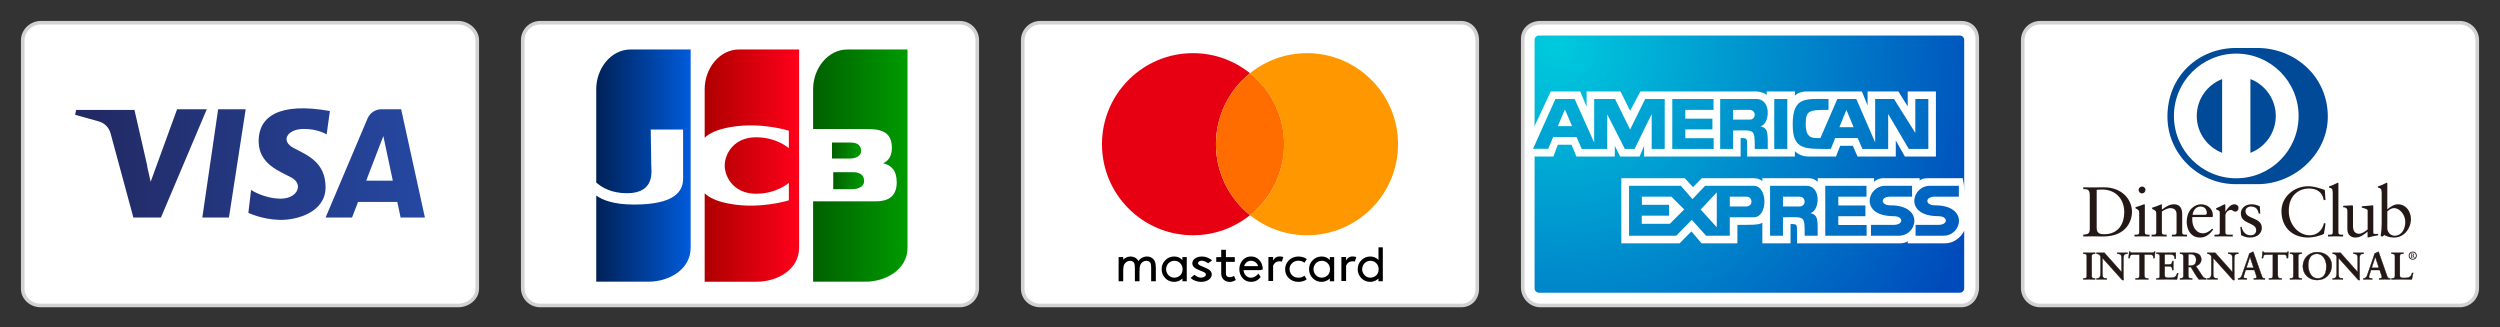 <?xml version="1.0" encoding="utf-8"?>
<!-- Generator: Adobe Illustrator 23.0.6, SVG Export Plug-In . SVG Version: 6.00 Build 0)  -->
<svg version="1.1" id="レイヤー_1" xmlns="http://www.w3.org/2000/svg" xmlns:xlink="http://www.w3.org/1999/xlink" x="0px"
	 y="0px" viewBox="0 0 550 72" style="enable-background:new 0 0 550 72;" xml:space="preserve">
<rect x="0" y="0" width="550" height="72" fill="#333333" stroke="none"/>
<g>
	<path style="fill:#FFFFFF;stroke:#D3D2D2;stroke-width:0.787;" d="M8.963,5C6.864,5,5,6.736,5,8.852v54.667
		c0,2.115,1.864,3.686,3.963,3.686h91.875c2.098,0,4.162-1.57,4.162-3.686V8.852C105,6.736,102.935,5,100.838,5H8.963z"/>
	<linearGradient id="SVGID_1_" gradientUnits="userSpaceOnUse" x1="16.52" y1="36.102" x2="93.48" y2="36.102">
		<stop  offset="0" style="stop-color:#222861"/>
		<stop  offset="1" style="stop-color:#2548A2"/>
	</linearGradient>
	<path style="fill:url(#SVGID_1_);" d="M21.749,26.714l-5.229-1.466l0.235-1.058h6.176h6.65l2.851,12.451
		c-0.023-0.045-0.05-0.083-0.073-0.127l0.785,3.481l5.818-15.963h6.535L35.401,47.864h-6.058L24.32,29.318
		C23.978,28.054,23.001,27.065,21.749,26.714z M44.508,47.864h5.859l3.682-23.832h-6.056L44.508,47.864z M64.62,32.57
		c-2.97-1.556-1.425-4.07,1.901-4.192c3.324-0.119,5.342,1.2,5.342,1.2l0.714-5.148c-11.284-2.034-15.677,1.315-15.677,6.584
		c0,5.268,4.868,6.704,7.364,8.139c2.495,1.436,1.186,4.549-2.496,4.549c-3.681,0-6.531-1.915-6.531-1.915l-0.594,5.027
		c0,0,2.85,1.437,6.771,1.556c3.918,0.121,10.212-1.676,10.212-7.182C71.626,35.683,67.588,34.126,64.62,32.57z M93.48,47.864
		h-5.346l-0.729-3.443h-8.636l-1.321,3.443h-5.822l9.232-21.791c0.524-1.238,1.731-2.041,3.066-2.041h4.331L93.48,47.864z
		 M86.417,39.753l-2.083-9.817l-3.772,9.817H86.417z"/>
</g>
<g>
	<path style="fill:#FFFFFF;stroke:#D3D2D2;stroke-width:0.787;" d="M215,8.838C215,6.718,213.282,5,211.163,5h-92.326
		C116.718,5,115,6.718,115,8.838v54.529c0,2.12,1.718,3.838,3.837,3.838h92.326c2.119,0,3.837-1.718,3.837-3.838V8.838z"/>
	<g>
		<linearGradient id="SVGID_2_" gradientUnits="userSpaceOnUse" x1="131.173" y1="36.428" x2="151.944" y2="36.428">
			<stop  offset="0" style="stop-color:#002157"/>
			<stop  offset="1" style="stop-color:#005BDB"/>
		</linearGradient>
		<path style="fill:url(#SVGID_2_);" d="M138.769,10.88c-4.391,0-7.596,4.213-7.596,8.724c0,2.081,0,11.259,0,20.545
			c1.266,1.138,3.4,2.36,6.765,2.36c6.29,0,5.34-4.985,5.34-6.172c0-1.186-0.119-7.832-0.119-7.832h7.122c0,0,0,7.952,0,10.801
			c0,2.847-1.899,5.695-10.801,5.695c-4.502,0-6.967-1.001-8.308-1.992c0,9.831,0,18.965,0,18.965s7.12,0,11.512,0
			c4.392,0,9.259-2.611,9.259-7.478c0-4.866,0-43.617,0-43.617S143.16,10.88,138.769,10.88z"/>
		<g>
			<linearGradient id="SVGID_3_" gradientUnits="userSpaceOnUse" x1="183.316" y1="39.752" x2="190.113" y2="39.752">
				<stop  offset="0" style="stop-color:#006000"/>
				<stop  offset="1" style="stop-color:#009B00"/>
			</linearGradient>
			<path style="fill:url(#SVGID_3_);" d="M183.316,37.882v3.739c0,0,2.644,0,4.152,0c1.509,0,2.644-0.66,2.644-1.759
				c0-1.1-0.631-1.979-2.391-1.979C185.96,37.882,183.316,37.882,183.316,37.882z"/>
			<linearGradient id="SVGID_4_" gradientUnits="userSpaceOnUse" x1="178.886" y1="36.428" x2="199.656" y2="36.428">
				<stop  offset="0" style="stop-color:#006000"/>
				<stop  offset="1" style="stop-color:#009B00"/>
			</linearGradient>
			<path style="fill:url(#SVGID_4_);" d="M186.481,10.88c-4.391,0-7.596,4.213-7.596,8.724c0,1.151,0,4.474,0,8.782
				c1.905,0,9.067,0,11.631,0c2.967,0,5.698,0.357,5.698,4.152c0,1.967-0.892,2.912-1.916,3.37c1.739,0.436,2.985,1.533,2.985,4.244
				c0,4.141-3.525,4.141-4.782,4.141c-1.133,0-11.574,0-13.616,0c0,9.327,0,17.682,0,17.682s7.12,0,11.513,0
				c4.392,0,9.258-2.611,9.258-7.478c0-4.866,0-43.617,0-43.617S190.874,10.88,186.481,10.88z"/>
			<linearGradient id="SVGID_5_" gradientUnits="userSpaceOnUse" x1="183.04" y1="33.12" x2="189.448" y2="33.12">
				<stop  offset="0" style="stop-color:#006000"/>
				<stop  offset="1" style="stop-color:#009B00"/>
			</linearGradient>
			<path style="fill:url(#SVGID_5_);" d="M187.193,31.362c-1.661,0-4.153,0-4.153,0v3.517c0,0,2.492,0,3.915,0
				c1.424,0,2.493-0.622,2.493-1.656C189.448,32.188,188.856,31.362,187.193,31.362z"/>
		</g>
		<linearGradient id="SVGID_6_" gradientUnits="userSpaceOnUse" x1="155.029" y1="36.428" x2="175.8" y2="36.428">
			<stop  offset="0" style="stop-color:#AE0000"/>
			<stop  offset="1" style="stop-color:#FF001A"/>
		</linearGradient>
		<path style="fill:url(#SVGID_6_);" d="M162.626,10.88c-4.393,0-7.597,4.213-7.597,8.724c0,1.316,0,5.475,0,10.705
			c0.84-0.841,2.524-1.839,5.935-2.393c6.647-1.083,12.581,0.841,12.581,0.841v3.851c0,0-2.611-2.405-7.241-2.405
			c-4.543,0-6.796,3.245-6.876,6.21c0.08,2.964,2.333,6.209,6.876,6.209c4.63,0,7.241-2.405,7.241-2.405v3.85
			c0,0-5.935,1.925-12.581,0.841c-3.41-0.555-5.095-1.553-5.935-2.392c0,10.016,0,19.459,0,19.459s7.121,0,11.513,0
			c4.392,0,9.258-2.611,9.258-7.478c0-4.866,0-43.617,0-43.617S167.016,10.88,162.626,10.88z"/>
	</g>
</g>
<g>
	<path style="fill:#FFFFFF;stroke:#D3D2D2;stroke-width:0.787;" d="M228.849,5C226.734,5,225,6.736,225,8.852v54.667
		c0,2.115,1.734,3.686,3.849,3.686h92.598c2.116,0,3.553-1.57,3.553-3.686V8.852C325,6.736,323.563,5,321.447,5H228.849z"/>
	<g>
		<path style="fill:#E60012;" d="M267.504,31.724c0-6.315,2.93-11.94,7.496-15.611c-3.433-2.76-7.788-4.42-12.535-4.42
			c-11.064,0-20.032,8.969-20.032,20.031c0,11.063,8.968,20.031,20.032,20.031c4.747,0,9.103-1.66,12.535-4.421
			C270.434,43.664,267.504,38.04,267.504,31.724z"/>
		<path style="fill:#FF9800;" d="M287.536,11.693c-4.748,0-9.104,1.66-12.536,4.42c4.567,3.671,7.496,9.296,7.496,15.611
			c0,6.316-2.929,11.94-7.496,15.611c3.433,2.761,7.788,4.421,12.536,4.421c11.063,0,20.031-8.968,20.031-20.031
			C307.567,20.661,298.599,11.693,287.536,11.693z"/>
		<path style="fill:#FF6C00;" d="M282.496,31.724c0-6.315-2.929-11.94-7.496-15.611c-4.566,3.671-7.496,9.296-7.496,15.611
			c0,6.316,2.93,11.94,7.496,15.611C279.567,43.664,282.496,38.04,282.496,31.724z"/>
		<path d="M254.068,57.525c0.145,0.335,0.215,0.814,0.215,1.466v2.89h-1.027v-2.89c0-0.639-0.059-0.922-0.109-1.048
			c-0.068-0.17-0.181-0.303-0.347-0.408c-0.168-0.105-0.364-0.157-0.602-0.157c-0.294,0-0.556,0.08-0.8,0.246
			c-0.242,0.164-0.422,0.387-0.534,0.662c-0.117,0.285-0.175,0.782-0.175,1.476v2.119h-1.013v-2.72c0-0.725-0.059-1.04-0.109-1.177
			c-0.067-0.185-0.182-0.328-0.35-0.44c-0.168-0.112-0.365-0.166-0.603-0.166c-0.28,0-0.535,0.078-0.78,0.24
			c-0.243,0.161-0.426,0.38-0.543,0.652c-0.121,0.282-0.182,0.73-0.182,1.332v2.278h-1.013v-5.32h1.013v0.567
			c0.152-0.157,0.308-0.283,0.467-0.377c0.618-0.356,1.343-0.419,1.959-0.162c0.251,0.104,0.459,0.245,0.62,0.42
			c0.104,0.113,0.198,0.256,0.281,0.428c0.204-0.282,0.447-0.507,0.72-0.674c0.704-0.427,1.604-0.437,2.232-0.043
			C253.692,56.913,253.921,57.184,254.068,57.525z M260.132,56.561h0.955v5.32h-0.955v-0.612c-0.209,0.198-0.435,0.357-0.676,0.476
			c-0.357,0.175-0.75,0.264-1.171,0.264c-0.75,0-1.398-0.275-1.927-0.818c-0.529-0.541-0.797-1.209-0.797-1.984
			c0-0.76,0.271-1.42,0.804-1.959c0.534-0.541,1.186-0.815,1.939-0.815c0.434,0,0.834,0.094,1.188,0.28
			c0.232,0.121,0.446,0.284,0.641,0.484V56.561z M258.355,57.374c-0.327,0-0.634,0.081-0.91,0.241
			c-0.276,0.161-0.5,0.391-0.664,0.681c-0.165,0.293-0.248,0.606-0.248,0.93c0,0.323,0.084,0.635,0.25,0.932
			c0.165,0.294,0.391,0.526,0.669,0.691c0.558,0.328,1.244,0.324,1.82,0c0.288-0.161,0.511-0.383,0.666-0.658
			c0.155-0.277,0.234-0.595,0.234-0.946c0-0.539-0.171-0.977-0.525-1.337C259.294,57.549,258.872,57.374,258.355,57.374z
			 M292.562,56.561h0.955v5.32h-0.955v-0.612c-0.208,0.198-0.434,0.357-0.676,0.476c-0.356,0.175-0.75,0.264-1.171,0.264
			c-0.749,0-1.398-0.275-1.927-0.818c-0.528-0.541-0.797-1.209-0.797-1.984c0-0.76,0.271-1.42,0.804-1.959
			c0.534-0.541,1.186-0.815,1.938-0.815c0.434,0,0.834,0.094,1.188,0.28c0.232,0.121,0.446,0.284,0.641,0.484V56.561z
			 M290.786,57.374c-0.328,0-0.634,0.081-0.911,0.241c-0.276,0.161-0.499,0.391-0.664,0.681c-0.165,0.293-0.248,0.606-0.248,0.93
			c0,0.323,0.084,0.635,0.25,0.932c0.166,0.294,0.391,0.526,0.669,0.691c0.559,0.328,1.244,0.324,1.82,0
			c0.288-0.161,0.512-0.383,0.666-0.658c0.155-0.277,0.234-0.595,0.234-0.946c0-0.539-0.172-0.977-0.526-1.337
			C291.725,57.549,291.302,57.374,290.786,57.374z M303.265,54.406h0.955v7.475h-0.955v-0.612c-0.209,0.198-0.435,0.357-0.676,0.476
			c-0.357,0.175-0.75,0.264-1.171,0.264c-0.75,0-1.398-0.275-1.927-0.818c-0.529-0.541-0.797-1.209-0.797-1.984
			c0-0.76,0.271-1.42,0.804-1.959c0.534-0.541,1.186-0.815,1.938-0.815c0.435,0,0.834,0.094,1.189,0.28
			c0.231,0.121,0.446,0.284,0.641,0.484V54.406z M301.489,57.374c-0.327,0-0.634,0.081-0.91,0.241
			c-0.276,0.161-0.5,0.391-0.664,0.681c-0.165,0.293-0.248,0.606-0.248,0.93c0,0.323,0.084,0.635,0.25,0.932
			c0.166,0.294,0.391,0.526,0.669,0.691c0.558,0.328,1.244,0.324,1.82,0c0.288-0.161,0.511-0.383,0.666-0.658
			c0.155-0.277,0.234-0.595,0.234-0.946c0-0.539-0.171-0.977-0.525-1.337C302.428,57.549,302.005,57.374,301.489,57.374z
			 M265.631,57.811l0.159,0.112l0.884-0.658l-0.161-0.112c-0.686-0.478-1.386-0.72-2.079-0.72c-0.605,0-1.116,0.141-1.516,0.422
			c-0.402,0.281-0.606,0.639-0.606,1.061c0,0.324,0.128,0.617,0.38,0.87c0.248,0.251,0.691,0.492,1.355,0.739
			c0.688,0.253,0.953,0.408,1.053,0.492c0.132,0.116,0.197,0.244,0.197,0.39c0,0.178-0.099,0.33-0.304,0.464
			c-0.211,0.138-0.46,0.206-0.762,0.206c-0.448,0-0.867-0.165-1.282-0.502l-0.167-0.136l-0.848,0.696l0.113,0.105
			c0.259,0.238,0.589,0.429,0.982,0.565c0.391,0.135,0.808,0.204,1.24,0.204c0.657,0,1.213-0.16,1.654-0.474
			c0.441-0.314,0.666-0.704,0.666-1.157c0-0.324-0.133-0.621-0.395-0.883c-0.261-0.251-0.729-0.501-1.429-0.763
			c-0.641-0.238-0.898-0.397-1.003-0.488c-0.137-0.118-0.203-0.236-0.203-0.361c0-0.138,0.078-0.258,0.238-0.365
			C264.241,57.225,264.944,57.33,265.631,57.811z M271.497,60.703c-0.642,0.37-1.177,0.325-1.463,0.159
			c-0.218-0.126-0.333-0.341-0.333-0.623v-2.63h1.957v-1.035h-1.957v-1.62h-1.034v1.62h-1.092v1.035h1.092v2.63
			c0,0.652,0.309,1.206,0.849,1.518c0.305,0.177,0.657,0.265,1.029,0.265c0.473,0,0.842-0.134,1.329-0.414L271.497,60.703z
			 M277.345,60.922c-0.102,0.146-0.209,0.277-0.324,0.388c-0.232,0.227-0.497,0.402-0.787,0.521
			c-0.29,0.118-0.621,0.178-0.984,0.178c-0.809,0-1.453-0.289-1.913-0.858c-0.454-0.561-0.685-1.206-0.685-1.916
			c0-0.668,0.195-1.272,0.581-1.795c0.491-0.669,1.159-1.007,1.982-1.007c0.845,0,1.532,0.346,2.039,1.03
			c0.36,0.481,0.545,1.09,0.551,1.807l0.001,0.028c-0.194,0.018-0.378,0.066-0.551,0.134h-3.671
			c0.037,0.468,0.192,0.847,0.473,1.157c0.311,0.341,0.684,0.507,1.141,0.507c0.221,0,0.438-0.041,0.647-0.123
			c0.207-0.081,0.386-0.19,0.531-0.323c0.132-0.123,0.303-0.208,0.461-0.479L277.345,60.922z M273.694,58.556h3.095
			c-0.069-0.227-0.16-0.415-0.27-0.561c-0.139-0.184-0.327-0.337-0.557-0.451c-0.233-0.115-0.481-0.173-0.737-0.173
			c-0.427,0-0.783,0.141-1.089,0.432C273.953,57.976,273.804,58.228,273.694,58.556z M280.084,57.339v-0.796h-1.033v5.28h1.033
			v-3.33c0.5-1.384,1.925-0.943,1.925-0.943l0.324-1.005C280.888,56.113,280.303,56.861,280.084,57.339z M296.138,57.339v-0.796
			h-1.034v5.28h1.034v-3.33c0.5-1.384,1.925-0.943,1.925-0.943l0.323-1.005C296.942,56.113,296.357,56.861,296.138,57.339z
			 M286.982,60.643c-0.369,0.304-0.804,0.453-1.317,0.453c-0.371,0-0.71-0.083-1.008-0.247c-0.295-0.161-0.53-0.393-0.7-0.687
			c-0.169-0.295-0.256-0.614-0.256-0.948c0-0.519,0.182-0.949,0.555-1.313c0.374-0.364,0.834-0.541,1.404-0.541
			c0.527,0,0.963,0.148,1.321,0.443c0.177-0.284,0.359-0.575,0.511-0.81c-0.223-0.163-0.489-0.299-0.799-0.4
			c-0.323-0.106-0.662-0.16-1.007-0.16c-0.552,0-1.058,0.124-1.506,0.368c-0.451,0.246-0.809,0.593-1.066,1.031
			c-0.257,0.438-0.387,0.919-0.387,1.43c0,0.761,0.278,1.417,0.83,1.949c0.549,0.529,1.248,0.798,2.078,0.798
			c0.537,0,1.023-0.106,1.446-0.314c0.147-0.072,0.271-0.17,0.397-0.263C287.33,61.201,287.153,60.919,286.982,60.643z"/>
	</g>
</g>
<g>
	<path style="fill:#FFFFFF;stroke:#D3D2D2;stroke-width:0.787;" d="M338.872,5C336.757,5,335,6.449,335,8.566v54.667
		c0,2.115,1.757,3.972,3.872,3.972h92.598c2.114,0,3.529-1.857,3.529-3.972V8.566C435,6.449,433.584,5,431.471,5H338.872z"/>
	<g>
		<radialGradient id="SVGID_7_" cx="342.303" cy="10.215" r="99.798" gradientUnits="userSpaceOnUse">
			<stop  offset="0" style="stop-color:#00CADD"/>
			<stop  offset="1" style="stop-color:#004BBB"/>
		</radialGradient>
		<path style="fill:url(#SVGID_7_);" d="M338.566,7.811c-0.521,0-0.96,0.44-0.96,0.958v54.668c0,0.519,0.439,0.958,0.96,0.958
			h92.597c0.521,0,0.96-0.439,0.96-0.958V8.769c0-0.518-0.439-0.958-0.96-0.958H338.566z"/>
		<g>
			<g>
				<path style="fill:#FFFFFF;stroke:#1E2187;stroke-width:0.845;stroke-miterlimit:10;" d="M384.159,53.745"/>
			</g>
			<path style="fill:#FFFFFF;" d="M356.687,39.209h13.963l1.819,1.97l1.912-1.97c0,0,10.47,0,11.427,0
				c0.652,0,1.19,0.09,1.905,0.624c0-0.446,0-0.624,0-0.624s7.493,0,10.355,0c0.72,0,1.312,0.327,1.819,0.806
				c0-0.778,0-0.806,0-0.806h12.41c0,0,0,0.415,0,0.775c0.477-0.478,1.313-0.775,1.854-0.775c0.953,0,8.17,0,8.17,0s0,0.267,0,0.504
				c0.321-0.295,0.744-0.504,1.913-0.504c1.904,0,7.576,0,7.576,0l1.76,10.531l-1.463,1.073c0,0-1.254,2.715-4.268,2.715
				c-1.312,0-8.145,0-8.145,0s0,0.208,0-0.478c-0.389,0.328-0.981,0.478-1.642,0.478c-3.275,0-22.704,0-22.704,0s0-0.957,0-2.358
				c0-1.879,0-1.879-1.431-1.879c0,1.55,0,4.236,0,4.236h-6.205c0,0,0-2.537,0-4.534c-0.715,0.538-2.802,0.476-5.487,0.476
				c0,1.672,0,4.059,0,4.059h-7.88l-2.233-2.624l-2.596,2.624h-12.83V39.209z"/>
			<path style="fill:#FFFFFF;" d="M397.977,34.435c1.79,0,5.939,0,5.939,0l0.922-2.359h2.777l1.042,2.359h8.415v-3.522l1.999,3.522
				h6.83V20.116h-6.205v3.28l-2.056-3.28h-6.773v3.099l-1.252-3.099c0,0-9.067,0-12.175,0c-0.965,0-2.057,0.336-2.564,0.951
				c0.028-0.567,0-0.951,0-0.951h-6.206c0,0,0,0.087,0,0.922c0-0.465-1.401-0.905-2.418-0.922c-9.519,0-25.359,0-25.359,0
				l-2.268,4.265l-2.115-4.265h-7.458v3.37l-1.405-3.37h-6.473l-4.744,10.112l0.448,4.208h4.864l0.987-2.597h3.011l1.072,2.597
				h8.443v-2.359l1.193,2.359h4.268l0.983-2.359v2.359h21.238c0,0,0-1.554,0-4.06c1.423,0,1.436,0,1.436,1.909
				c0,0.956,0,2.151,0,2.151h10.501V33.27C396.097,34.481,397.668,34.427,397.977,34.435z"/>
			<radialGradient id="SVGID_8_" cx="341.867" cy="-5.642" r="120.217" gradientUnits="userSpaceOnUse">
				<stop  offset="0" style="stop-color:#00CADD"/>
				<stop  offset="1" style="stop-color:#004BBB"/>
			</radialGradient>
			<polygon style="fill:url(#SVGID_8_);" points="337.267,32.734 342.187,21.783 346.426,21.783 350.718,31.363 350.718,21.783 
				355.315,21.783 358.625,28.496 361.935,21.783 366.236,21.783 366.236,32.762 363.37,32.762 363.37,25.097 359.612,32.762 
				357.465,32.762 353.589,25.155 353.589,32.762 347.977,32.762 346.842,30.138 341.713,30.138 340.606,32.734 			"/>
			<polygon style="fill:#FFFFFF;" points="344.276,24.082 342.729,27.751 345.859,27.751 			"/>
			<radialGradient id="SVGID_9_" cx="341.861" cy="-5.642" r="120.23" gradientUnits="userSpaceOnUse">
				<stop  offset="0" style="stop-color:#00CADD"/>
				<stop  offset="1" style="stop-color:#004BBB"/>
			</radialGradient>
			<path style="fill:url(#SVGID_9_);" d="M367.902,21.783h9.072v2.388h-6.207v1.938h5.966c0,0,0,1.702,0,2.358
				c-1.19,0-5.966,0-5.966,0v1.939h6.237v2.358h-9.102V21.783z"/>
			<radialGradient id="SVGID_10_" cx="341.857" cy="-5.642" r="120.238" gradientUnits="userSpaceOnUse">
				<stop  offset="0" style="stop-color:#00CADD"/>
				<stop  offset="1" style="stop-color:#004BBB"/>
			</radialGradient>
			<path style="fill:url(#SVGID_10_);" d="M378.436,21.783c0,0,7.19,0,8.025,0c3.227,0,2.997,5.426,0.836,6.027
				c1.762,0.36,1.61,1.522,1.61,4.952c-1.012,0-2.175,0-2.861,0c0-4.605,0.038-4.056-4.774-4.056c0,0.954,0,4.056,0,4.056h-2.836
				V21.783z"/>
			<path style="fill:#FFFFFF;" d="M381.271,24.171v2.147c0,0,2.448,0,3.639,0c1.523,0,1.489-2.147,0-2.147
				C383.721,24.168,381.271,24.171,381.271,24.171z"/>
			<radialGradient id="SVGID_11_" cx="341.872" cy="-5.642" r="120.215" gradientUnits="userSpaceOnUse">
				<stop  offset="0" style="stop-color:#00CADD"/>
				<stop  offset="1" style="stop-color:#004BBB"/>
			</radialGradient>
			<rect x="390.338" y="21.783" style="fill:url(#SVGID_11_);" width="2.869" height="10.979"/>
			<radialGradient id="SVGID_12_" cx="341.864" cy="-5.718" r="120.268" gradientUnits="userSpaceOnUse">
				<stop  offset="0" style="stop-color:#00CADD"/>
				<stop  offset="1" style="stop-color:#004BBB"/>
			</radialGradient>
			<path style="fill:url(#SVGID_12_);" d="M402.274,21.783c-4.894,0-7.877-0.652-7.877,5.519c-0.028,5.749,2.556,5.46,8.385,5.46
				c0.619-1.55,0.957-2.387,0.957-2.387h4.951l1.041,2.387h5.669v-7.694l4.533,7.694h4.301V21.783h-2.866v7.46l-4.685-7.46
				c0,0-2.118,0-4.15,0c0,1.256,0,9.55,0,9.55l-4.142-9.55h-4.178c0,0-3.25,7.503-3.729,8.592c-1.732,0.014-3.222,0.177-3.222-3.103
				c0-2.952,0.715-3.102,5.012-3.102C402.274,23.069,402.274,21.783,402.274,21.783z"/>
			<polygon style="fill:#FFFFFF;" points="404.66,27.991 406.209,24.171 407.794,27.991 			"/>
			<radialGradient id="SVGID_13_" cx="341.866" cy="-5.663" r="120.245" gradientUnits="userSpaceOnUse">
				<stop  offset="0" style="stop-color:#00CADD"/>
				<stop  offset="1" style="stop-color:#004BBB"/>
			</radialGradient>
			<path style="fill:url(#SVGID_13_);" d="M358.388,40.88h11.396l2.562,2.924l2.779-2.924c0,0,9.053-0.01,10.683,0
				c3.149,0.001,3.165,6.92,0.025,6.92c-2.145,0-5.279,0-5.279,0v4.055h-5.218l-3.134-3.492l-3.435,3.492h-10.379V40.88z"/>
			<polygon style="fill:#FFFFFF;" points="361.223,43.264 361.223,45.055 367.19,45.055 367.19,47.442 361.19,47.442 361.19,49.233 
				367.37,49.233 370.529,46.07 367.697,43.264 			"/>
			<polygon style="fill:#FFFFFF;" points="377.69,42.314 377.69,50.007 374.142,46.101 			"/>
			<path style="fill:#FFFFFF;" d="M380.555,43.264v2.151c0,0,2.062,0,3.612,0c1.544,0,1.544-2.151,0-2.151
				C382.717,43.264,380.555,43.264,380.555,43.264z"/>
			<radialGradient id="SVGID_14_" cx="341.864" cy="-5.639" r="120.225" gradientUnits="userSpaceOnUse">
				<stop  offset="0" style="stop-color:#00CADD"/>
				<stop  offset="1" style="stop-color:#004BBB"/>
			</radialGradient>
			<path style="fill:url(#SVGID_14_);" d="M420.652,40.88c0,0-4.384,0-5.939,0c-3.939,0-5.726,6.671,1.911,6.681
				c2.214,0,2.191,1.909,0,1.909c-1.313,0-5.01,0-5.01,0v2.386c0,0,4.476,0,6.143,0c4.106,0,5.588-6.691-1.879-6.683
				c-2.21,0-2.243-1.909-0.029-1.909c1.434,0,4.804,0,4.804,0V40.88z"/>
			<path d="M350.718,21.756"/>
			<radialGradient id="SVGID_15_" cx="341.851" cy="-5.639" r="120.238" gradientUnits="userSpaceOnUse">
				<stop  offset="0" style="stop-color:#00CADD"/>
				<stop  offset="1" style="stop-color:#004BBB"/>
			</radialGradient>
			<path style="fill:url(#SVGID_15_);" d="M389.414,40.88c0,0,7.191,0,8.025,0c3.227,0,2.998,5.423,0.839,6.025
				c1.76,0.36,1.609,1.522,1.609,4.951c-1.016,0-2.176,0-2.861,0c0-4.603,0.118-4.055-4.774-4.055c0,0.954,0,4.055,0,4.055h-2.837
				V40.88z"/>
			<path style="fill:#FFFFFF;" d="M392.251,43.264v2.151c0,0,2.447,0,3.64,0c1.523,0,1.488-2.151,0-2.151
				C394.698,43.26,392.251,43.264,392.251,43.264z"/>
			<radialGradient id="SVGID_16_" cx="341.873" cy="-5.639" r="120.212" gradientUnits="userSpaceOnUse">
				<stop  offset="0" style="stop-color:#00CADD"/>
				<stop  offset="1" style="stop-color:#004BBB"/>
			</radialGradient>
			<path style="fill:url(#SVGID_16_);" d="M401.559,40.88h9.07v2.384h-6.204v1.941h5.963c0,0,0,1.7,0,2.357
				c-0.698,0-5.963,0-5.963,0V49.5h6.229v2.356h-9.095V40.88z"/>
			<radialGradient id="SVGID_17_" cx="341.852" cy="-5.639" r="120.233" gradientUnits="userSpaceOnUse">
				<stop  offset="0" style="stop-color:#00CADD"/>
				<stop  offset="1" style="stop-color:#004BBB"/>
			</radialGradient>
			<path style="fill:url(#SVGID_17_);" d="M430.947,40.88c0,0-4.868,0-6.416,0c-3.935,0-5.728,6.671,1.909,6.681
				c2.212,0,2.188,1.909,0,1.909c-1.314,0-5.013,0-5.013,0v2.386c0,0,4.473,0,6.145,0c4.103,0,5.593-6.691-1.879-6.683
				c-2.21,0-2.249-1.909-0.03-1.909c1.431,0,5.283,0,5.283,0V40.88z"/>
		</g>
	</g>
</g>
<path style="fill:#FFFFFF;stroke:#D3D2D2;stroke-width:0.787;" d="M545,8.838C545,6.718,543.282,5,541.163,5h-92.326
	C446.718,5,445,6.718,445,8.838v54.529c0,2.12,1.718,3.838,3.837,3.838h92.326c2.119,0,3.837-1.718,3.837-3.838V8.838z"/>
<g>
	<g>
		<path style="fill:#231815;" d="M458.343,61.233h0.119c0.304,0,0.624-0.041,0.624-0.481v-4.424c0-0.441-0.321-0.481-0.624-0.481
			h-0.119v-0.255c0.33,0,0.837,0.035,1.251,0.035c0.421,0,0.928-0.035,1.324-0.035v0.255H460.8c-0.303,0-0.624,0.041-0.624,0.481
			v4.424c0,0.439,0.321,0.481,0.624,0.481h0.118v0.255c-0.404,0-0.912-0.034-1.333-0.034c-0.414,0-0.912,0.034-1.242,0.034V61.233"
			/>
		<path style="fill:#231815;" d="M460.883,61.451v-0.18H460.8c-0.301,0-0.661-0.052-0.662-0.519v-4.424
			c0.001-0.467,0.361-0.52,0.662-0.52h0.082V55.63c-0.391,0-0.879,0.034-1.289,0.034c-0.401,0-0.887-0.032-1.213-0.034v0.179h0.08
			c0.302,0,0.661,0.053,0.661,0.52v4.424c0,0.467-0.359,0.519-0.661,0.519h-0.08v0.18c0.327-0.004,0.804-0.035,1.204-0.035
			C459.996,61.417,460.484,61.449,460.883,61.451 M460.919,61.523c-0.408,0-0.914-0.034-1.334-0.034
			c-0.414,0-0.91,0.034-1.242,0.034h-0.036v-0.035v-0.254v-0.037h0.036h0.118c0.308-0.008,0.586-0.031,0.589-0.444v-4.424
			c-0.003-0.413-0.281-0.441-0.589-0.446h-0.154v-0.037v-0.289h0.036c0.331,0,0.838,0.033,1.251,0.033
			c0.421,0,0.926-0.033,1.325-0.033h0.038v0.037v0.289h-0.038H460.8c-0.306,0.005-0.586,0.033-0.588,0.446v4.424
			c0.002,0.413,0.282,0.437,0.588,0.444h0.156v0.037v0.289H460.919"/>
		<path style="fill:#231815;" d="M466.72,59.823l0.017-0.016v-3.166c0-0.693-0.481-0.794-0.735-0.794h-0.185v-0.255
			c0.397,0,0.786,0.035,1.182,0.035c0.346,0,0.693-0.035,1.039-0.035v0.255h-0.126c-0.356,0-0.752,0.067-0.752,1.071v3.843
			c0,0.295,0.008,0.591,0.05,0.852h-0.321l-4.348-4.847v3.479c0,0.734,0.142,0.987,0.793,0.987h0.144v0.255
			c-0.363,0-0.726-0.034-1.089-0.034c-0.379,0-0.768,0.034-1.149,0.034v-0.255h0.118c0.583,0,0.76-0.395,0.76-1.071v-3.556
			c0-0.471-0.388-0.758-0.767-0.758h-0.111v-0.255c0.322,0,0.651,0.035,0.97,0.035c0.254,0,0.499-0.035,0.753-0.035L466.72,59.823"
			/>
		<path style="fill:#231815;" d="M466.7,59.807v-0.003l-0.007-0.006L466.7,59.807L466.7,59.807z M466.72,59.824l0.027-0.025
			L466.72,59.824L466.72,59.824z M466.888,61.576h0.279c-0.038-0.254-0.044-0.535-0.044-0.814v-3.843c0-1.013,0.424-1.11,0.787-1.11
			H468V55.63c-0.333,0.002-0.667,0.034-1.002,0.034c-0.386,0-0.763-0.032-1.144-0.034l-0.001,0.179h0.148
			c0.26,0,0.771,0.116,0.771,0.832l-0.011,3.19l-0.017,0.019l-0.028,0.026l-3.756-4.246c-0.251,0-0.495,0.034-0.753,0.034
			c-0.309,0-0.626-0.032-0.933-0.034l-0.001,0.179h0.075c0.396,0,0.804,0.304,0.804,0.797v3.556c0,0.676-0.189,1.107-0.797,1.11
			l-0.081-0.003v0.182c0.367-0.004,0.743-0.035,1.112-0.035c0.353,0,0.704,0.031,1.052,0.035v-0.179h-0.107
			c-0.664-0.003-0.829-0.292-0.83-1.025v-3.576L466.888,61.576L466.888,61.576z M467.209,61.65l-0.349-0.013l-4.284-4.775v3.386
			c0.01,0.733,0.121,0.941,0.757,0.95h0.182v0.036v0.29h-0.038c-0.365,0-0.729-0.034-1.089-0.034c-0.378,0-0.766,0.034-1.149,0.034
			h-0.037v-0.035v-0.291h0.037h0.118c0.558-0.004,0.717-0.361,0.724-1.035v-3.556c-0.002-0.448-0.371-0.723-0.732-0.723h-0.148
			v-0.038v-0.288h0.037c0.323,0,0.653,0.033,0.97,0.033c0.252,0,0.497-0.033,0.78-0.02l3.712,4.177v-3.106
			c-0.005-0.671-0.453-0.753-0.699-0.758h-0.223v-0.038v-0.288h0.038c0.398,0,0.787,0.033,1.182,0.033
			c0.344,0,0.69-0.033,1.039-0.033h0.037v0.036v0.29h-0.037h-0.126c-0.348,0.01-0.706,0.041-0.716,1.036v3.843
			c0,0.295,0.008,0.588,0.049,0.846l0.008,0.042H467.209"/>
		<path style="fill:#231815;" d="M469.301,56.015c-0.634,0-0.657,0.152-0.784,0.768h-0.254c0.034-0.236,0.075-0.472,0.102-0.718
			c0.033-0.237,0.05-0.472,0.05-0.716h0.202c0.069,0.253,0.279,0.244,0.508,0.244h4.356c0.228,0,0.439-0.008,0.457-0.261
			l0.201,0.034c-0.033,0.228-0.067,0.456-0.092,0.684c-0.016,0.228-0.016,0.457-0.016,0.684l-0.254,0.094
			c-0.018-0.311-0.06-0.811-0.625-0.811h-1.385v4.492c0,0.653,0.296,0.726,0.701,0.726h0.161v0.255c-0.329,0-0.92-0.034-1.376-0.034
			c-0.507,0-1.099,0.034-1.429,0.034v-0.255h0.161c0.465,0,0.701-0.041,0.701-0.707v-4.511H469.301"/>
		<path style="fill:#231815;" d="M472.631,61.523c-0.333,0-0.923-0.032-1.377-0.032c-0.506,0-1.097,0.032-1.429,0.032h-0.035v-0.035
			v-0.291h0.035h0.161c0.465-0.011,0.652-0.017,0.663-0.671v-4.474h-1.348v-0.035v-0.038h1.422v4.548
			c0,0.678-0.273,0.746-0.737,0.747h-0.125v0.177c0.333-0.001,0.902-0.032,1.392-0.032c0.44,0,1.004,0.031,1.339,0.032v-0.177
			h-0.124c-0.408-0.001-0.737-0.101-0.737-0.764v-4.53h1.421c0.567,0.001,0.641,0.484,0.659,0.797l0.183-0.067
			c0-0.22,0.001-0.441,0.016-0.664c0.025-0.218,0.056-0.432,0.088-0.648l-0.129-0.021c-0.039,0.245-0.276,0.258-0.489,0.255h-4.355
			h-0.044c-0.198,0-0.415-0.009-0.491-0.245h-0.14c-0.001,0.234-0.018,0.46-0.051,0.685c-0.024,0.232-0.062,0.455-0.094,0.678h0.181
			c0.111-0.587,0.184-0.778,0.814-0.77v0.038v0.035c-0.624,0.012-0.611,0.116-0.749,0.741l-0.006,0.028h-0.029h-0.295l0.005-0.044
			c0.034-0.236,0.076-0.473,0.102-0.718c0.034-0.234,0.05-0.467,0.05-0.71v-0.039h0.037h0.232l0.006,0.028
			c0.058,0.214,0.214,0.214,0.429,0.218h0.044h4.355c0.235-0.004,0.407-0.008,0.421-0.228l0.003-0.039l0.038,0.007l0.238,0.038
			l-0.005,0.036c-0.034,0.227-0.067,0.454-0.092,0.681c-0.016,0.226-0.016,0.453-0.016,0.681v0.026l-0.024,0.01l-0.299,0.109
			l-0.002-0.05c-0.023-0.316-0.056-0.777-0.59-0.777h-1.348v4.457c0.008,0.636,0.261,0.681,0.664,0.689h0.198v0.036v0.29H472.631"/>
		<path style="fill:#231815;" d="M474.409,61.233h0.119c0.304,0,0.624-0.041,0.624-0.481v-4.424c0-0.441-0.321-0.481-0.624-0.481
			h-0.119v-0.255c0.514,0,1.395,0.035,2.102,0.035c0.711,0,1.587-0.035,2.161-0.035c-0.015,0.363-0.007,0.922,0.018,1.293
			l-0.255,0.067c-0.041-0.548-0.141-0.987-1.029-0.987h-1.173v2.211h1.003c0.507,0,0.617-0.286,0.667-0.742h0.253
			c-0.017,0.329-0.025,0.658-0.025,0.987c0,0.321,0.008,0.642,0.025,0.962l-0.253,0.051c-0.05-0.505-0.075-0.835-0.659-0.835h-1.012
			v1.967c0,0.549,0.488,0.549,1.028,0.549c1.014,0,1.462-0.068,1.715-1.029l0.236,0.058c-0.11,0.448-0.211,0.895-0.286,1.343
			c-0.541,0-1.512-0.034-2.271-0.034c-0.762,0-1.766,0.034-2.248,0.034V61.233"/>
		<path style="fill:#231815;" d="M478.896,61.449c0.073-0.426,0.169-0.853,0.274-1.277l-0.167-0.042
			c-0.253,0.945-0.742,1.03-1.739,1.023c-0.533,0-1.065,0-1.067-0.586v-2.004h1.05c0.589-0.005,0.649,0.35,0.691,0.83l0.184-0.038
			c-0.016-0.311-0.025-0.623-0.025-0.933c0-0.317,0.009-0.634,0.025-0.951h-0.184c-0.047,0.44-0.185,0.748-0.699,0.743h-1.041
			v-2.285h1.21c0.879-0.007,1.024,0.447,1.062,0.977l0.182-0.048c-0.015-0.239-0.025-0.544-0.025-0.826
			c0-0.146,0.003-0.282,0.008-0.401c-0.574,0.002-1.429,0.034-2.124,0.034c-0.694,0-1.548-0.032-2.065-0.034v0.179h0.082
			c0.301,0.001,0.66,0.053,0.661,0.52v4.424c-0.001,0.467-0.361,0.517-0.661,0.52h-0.082v0.177c0.492,0,1.467-0.032,2.21-0.032
			C477.401,61.417,478.352,61.449,478.896,61.449 M478.927,61.523c-0.541,0-1.513-0.035-2.271-0.035
			c-0.761,0-1.765,0.035-2.247,0.035h-0.035v-0.035v-0.255v-0.036h0.035h0.119c0.306-0.005,0.584-0.031,0.587-0.444v-4.424
			c-0.003-0.412-0.281-0.44-0.587-0.446h-0.155v-0.035v-0.291h0.035c0.516,0,1.395,0.033,2.102,0.033
			c0.71,0,1.586-0.033,2.161-0.033h0.037l-0.001,0.038c-0.007,0.128-0.008,0.278-0.008,0.437c0,0.291,0.008,0.611,0.025,0.85
			l0.001,0.032l-0.028,0.008l-0.296,0.078l-0.002-0.044c-0.049-0.548-0.123-0.947-0.993-0.954h-1.137l-0.001,2.138h0.969
			c0.487-0.005,0.574-0.253,0.631-0.708l0.003-0.034h0.034h0.291l-0.002,0.039c-0.015,0.328-0.026,0.657-0.026,0.987
			c0,0.321,0.011,0.641,0.026,0.961l0.002,0.031l-0.031,0.006l-0.294,0.058l-0.003-0.038c-0.058-0.517-0.062-0.799-0.622-0.806
			h-0.977v1.932c0.001,0.513,0.443,0.51,0.994,0.513c1.016-0.007,1.424-0.056,1.678-1.003l0.009-0.035l0.035,0.007l0.271,0.069
			l-0.008,0.035c-0.11,0.447-0.21,0.894-0.286,1.34l-0.007,0.03H478.927"/>
		<path style="fill:#231815;" d="M481.435,58.446h0.412c0.846,0,1.3-0.32,1.3-1.317c0-0.75-0.481-1.232-1.233-1.232
			c-0.254,0-0.361,0.026-0.479,0.034V58.446L481.435,58.446z M480.353,56.488c0-0.616-0.338-0.64-0.6-0.64h-0.152v-0.255
			c0.271,0,0.794,0.035,1.309,0.035c0.506,0,0.911-0.035,1.36-0.035c1.063,0,2.009,0.287,2.009,1.487
			c0,0.758-0.507,1.223-1.173,1.486l1.443,2.16c0.236,0.358,0.405,0.457,0.819,0.507v0.255c-0.279,0-0.55-0.034-0.827-0.034
			c-0.262,0-0.533,0.034-0.794,0.034c-0.65-0.852-1.209-1.766-1.757-2.737h-0.556v1.809c0,0.65,0.303,0.674,0.69,0.674h0.153v0.255
			c-0.483,0-0.97-0.034-1.453-0.034c-0.406,0-0.803,0.034-1.225,0.034v-0.255h0.152c0.314,0,0.6-0.143,0.6-0.456V56.488"/>
		<path style="fill:#231815;" d="M481.847,58.41c0.836-0.008,1.256-0.298,1.265-1.28c-0.004-0.737-0.462-1.194-1.198-1.197
			c-0.228,0-0.335,0.019-0.444,0.03v2.447H481.847L481.847,58.41z M481.434,58.482h-0.037v-2.584l0.032-0.003
			c0.115-0.009,0.229-0.032,0.484-0.032c0.769,0,1.27,0.5,1.27,1.269c-0.002,1.008-0.486,1.351-1.337,1.351H481.434L481.434,58.482z
			 M481.434,58.715h0.577l0.011,0.018c0.55,0.97,1.104,1.881,1.726,2.718c0.258,0,0.528-0.035,0.792-0.035
			c0.269,0,0.53,0.029,0.792,0.032v-0.184c-0.397-0.049-0.581-0.168-0.812-0.517l-1.47-2.199l0.042-0.017
			c0.661-0.26,1.15-0.711,1.151-1.453c-0.001-1.173-0.911-1.443-1.972-1.449c-0.445,0-0.851,0.034-1.36,0.034
			c-0.496,0-0.997-0.032-1.273-0.034v0.179h0.116c0.262,0.001,0.635,0.044,0.635,0.679v4.289c0,0.34-0.317,0.494-0.635,0.495h-0.116
			v0.177c0.407,0,0.791-0.032,1.188-0.032c0.471,0,0.948,0.032,1.416,0.032v-0.177h-0.115c-0.385-0.001-0.728-0.048-0.728-0.715
			v-1.842H481.434L481.434,58.715z M485.369,61.524c-0.284,0-0.551-0.035-0.829-0.035c-0.258,0-0.527,0.035-0.822,0.02
			c-0.648-0.85-1.203-1.756-1.749-2.721h-0.499v1.769c0.009,0.635,0.264,0.631,0.655,0.64h0.189v0.036v0.291h-0.038
			c-0.483,0-0.973-0.035-1.452-0.035c-0.404,0-0.8,0.035-1.224,0.035h-0.036v-0.036v-0.291h0.036h0.152
			c0.305-0.001,0.561-0.135,0.562-0.42v-4.289c-0.006-0.599-0.3-0.596-0.562-0.605h-0.188v-0.035v-0.291h0.036
			c0.274,0,0.795,0.032,1.309,0.032c0.504,0,0.909-0.032,1.36-0.032c1.064,0.001,2.044,0.296,2.047,1.523
			c0,0.761-0.504,1.237-1.156,1.503l1.419,2.124c0.236,0.351,0.383,0.438,0.794,0.491l0.03,0.005v0.031v0.291H485.369"/>
		<path style="fill:#231815;" d="M491.102,59.823l0.015-0.016v-3.166c0-0.693-0.481-0.794-0.734-0.794h-0.185v-0.255
			c0.397,0,0.784,0.035,1.182,0.035c0.347,0,0.691-0.035,1.04-0.035v0.255h-0.127c-0.354,0-0.751,0.067-0.751,1.071v3.843
			c0,0.295,0.008,0.591,0.05,0.852h-0.321l-4.348-4.847v3.479c0,0.734,0.143,0.987,0.794,0.987h0.143v0.255
			c-0.363,0-0.726-0.034-1.088-0.034c-0.381,0-0.77,0.034-1.15,0.034v-0.255h0.118c0.583,0,0.76-0.395,0.76-1.071v-3.556
			c0-0.471-0.388-0.758-0.768-0.758h-0.11v-0.255c0.32,0,0.65,0.035,0.971,0.035c0.251,0,0.497-0.035,0.751-0.035L491.102,59.823"/>
		<path style="fill:#231815;" d="M491.08,59.807v-0.003l-0.006-0.005L491.08,59.807L491.08,59.807z M491.101,59.824l0.027-0.025
			L491.101,59.824L491.101,59.824z M491.271,61.576h0.277c-0.037-0.254-0.044-0.535-0.044-0.814v-3.843
			c0-1.013,0.427-1.106,0.789-1.11h0.088V55.63c-0.331,0.002-0.666,0.034-1.001,0.034c-0.387,0-0.764-0.032-1.146-0.034v0.179h0.15
			c0.261,0.003,0.771,0.116,0.771,0.832l-0.011,3.19l-0.016,0.019l-0.026,0.027l-3.757-4.247c-0.251,0-0.495,0.034-0.751,0.034
			c-0.314,0-0.628-0.032-0.936-0.034v0.179h0.075c0.398,0.003,0.804,0.301,0.804,0.797v3.555c0,0.677-0.19,1.109-0.796,1.112
			l-0.082-0.001v0.178c0.365-0.001,0.741-0.032,1.112-0.032c0.354,0,0.705,0.031,1.054,0.032v-0.177h-0.106
			c-0.667-0.001-0.832-0.292-0.834-1.027v-3.573L491.271,61.576L491.271,61.576z M491.591,61.65l-0.348-0.011l-4.285-4.777v3.384
			c0.011,0.734,0.121,0.943,0.759,0.951h0.178v0.036v0.29h-0.035c-0.366,0-0.728-0.035-1.09-0.035c-0.378,0-0.767,0.035-1.147,0.035
			h-0.039v-0.035v-0.291h0.039h0.118c0.557-0.001,0.717-0.361,0.723-1.037v-3.555c-0.001-0.45-0.369-0.723-0.731-0.723h-0.148
			v-0.037v-0.289h0.039c0.322,0,0.653,0.033,0.971,0.033c0.248,0,0.493-0.033,0.777-0.022l3.711,4.179v-3.106
			c-0.002-0.671-0.451-0.754-0.697-0.758h-0.223v-0.037v-0.289h0.036c0.4,0,0.789,0.033,1.183,0.033
			c0.344,0,0.691-0.033,1.039-0.033h0.037v0.037v0.289h-0.037h-0.126c-0.348,0.009-0.707,0.041-0.716,1.036v3.843
			c0,0.295,0.008,0.587,0.05,0.847l0.005,0.041H491.591"/>
		<path style="fill:#231815;" d="M495.009,56.539h-0.017l-0.785,2.391h1.578L495.009,56.539L495.009,56.539z M493.777,60.279
			c-0.086,0.288-0.188,0.509-0.188,0.659c0,0.254,0.356,0.295,0.634,0.295h0.093v0.255c-0.338-0.018-0.684-0.034-1.023-0.034
			c-0.304,0-0.606,0.016-0.911,0.034v-0.255h0.052c0.328,0,0.607-0.194,0.732-0.548l1.353-3.875
			c0.108-0.313,0.261-0.735,0.313-1.048c0.268-0.092,0.607-0.261,0.767-0.363c0.027-0.008,0.042-0.018,0.068-0.018
			c0.025,0,0.041,0,0.059,0.027c0.025,0.067,0.049,0.144,0.077,0.21l1.553,4.417c0.102,0.295,0.202,0.607,0.311,0.862
			c0.102,0.237,0.279,0.336,0.559,0.336h0.05v0.255c-0.381-0.018-0.761-0.034-1.165-0.034c-0.414,0-0.837,0.016-1.267,0.034v-0.255
			h0.093c0.193,0,0.524-0.032,0.524-0.244c0-0.111-0.078-0.338-0.172-0.608l-0.329-0.98h-1.916L493.777,60.279"/>
		<path style="fill:#231815;" d="M494.973,56.55l0.019-0.006L494.973,56.55L494.973,56.55z M494.257,58.892h1.478L495,56.629
			L494.257,58.892L494.257,58.892z M494.156,58.965l0.809-2.464h0.028h0.017v0.037l-0.008,0.002l0.008-0.002v-0.037h0.026
			l0.802,2.464H494.156L494.156,58.965z M495.882,61.448c0.418-0.013,0.828-0.031,1.23-0.031c0.392,0,0.76,0.018,1.127,0.031v-0.176
			h-0.011c-0.29,0.001-0.489-0.111-0.593-0.361c-0.11-0.256-0.213-0.569-0.313-0.865l-1.553-4.416
			c-0.026-0.067-0.052-0.143-0.074-0.203c-0.007-0.008-0.004-0.008-0.012-0.008h-0.015c-0.017,0-0.027,0.005-0.048,0.011
			c-0.163,0.105-0.502,0.271-0.752,0.338c-0.052,0.319-0.205,0.741-0.314,1.054l-1.351,3.876c-0.128,0.366-0.425,0.574-0.769,0.574
			h-0.013v0.176c0.289-0.013,0.582-0.031,0.876-0.031c0.326,0,0.66,0.018,0.981,0.031v-0.176h-0.053
			c-0.276-0.003-0.659-0.035-0.671-0.332c0.002-0.168,0.105-0.385,0.188-0.671l0.037,0.01l-0.037-0.011l0.278-0.902h1.969
			l0.339,1.003c0.093,0.271,0.171,0.495,0.171,0.62c-0.011,0.258-0.369,0.276-0.56,0.282h-0.056V61.448L495.882,61.448z
			 M498.274,61.523c-0.379-0.015-0.76-0.035-1.162-0.035c-0.414,0-0.834,0.019-1.266,0.035l-0.039,0.002v-0.038v-0.292h0.038h0.092
			c0.195,0,0.486-0.045,0.486-0.206c0.001-0.096-0.074-0.328-0.167-0.597l-0.321-0.955h-1.863l-0.262,0.854
			c-0.085,0.288-0.188,0.511-0.186,0.649c0.003,0.207,0.318,0.256,0.599,0.256h0.128v0.038v0.291l-0.038-0.002
			c-0.338-0.015-0.682-0.035-1.018-0.035c-0.303,0-0.607,0.019-0.91,0.035l-0.039,0.002v-0.038v-0.292h0.037h0.05
			c0.314,0,0.577-0.18,0.699-0.522l1.353-3.876c0.11-0.313,0.263-0.734,0.335-1.07c0.265-0.09,0.604-0.26,0.767-0.362
			c0.024-0.009,0.046-0.019,0.081-0.019c0.021-0.002,0.066,0.004,0.094,0.05c0.024,0.068,0.05,0.144,0.077,0.211l1.555,4.417
			c0.098,0.295,0.2,0.607,0.31,0.857c0.098,0.227,0.253,0.315,0.525,0.315h0.085v0.038v0.291L498.274,61.523"/>
		<path style="fill:#231815;" d="M498.649,56.015c-0.634,0-0.659,0.152-0.787,0.768h-0.254c0.035-0.236,0.077-0.472,0.103-0.718
			c0.035-0.237,0.051-0.472,0.051-0.716h0.202c0.068,0.253,0.279,0.244,0.508,0.244h4.357c0.227,0,0.437-0.008,0.455-0.261
			l0.202,0.034c-0.032,0.228-0.066,0.456-0.091,0.684c-0.019,0.228-0.019,0.457-0.019,0.684l-0.253,0.094
			c-0.015-0.311-0.057-0.811-0.623-0.811h-1.385v4.492c0,0.653,0.296,0.726,0.7,0.726h0.161v0.255c-0.328,0-0.919-0.034-1.376-0.034
			c-0.506,0-1.099,0.034-1.427,0.034v-0.255h0.16c0.464,0,0.701-0.041,0.701-0.707v-4.511H498.649"/>
		<path style="fill:#231815;" d="M501.975,61.523c-0.331,0-0.923-0.032-1.376-0.032c-0.506,0-1.096,0.032-1.427,0.032h-0.038v-0.035
			v-0.291h0.038h0.16c0.464-0.011,0.652-0.017,0.663-0.671v-4.474h-1.346v-0.035v-0.038h1.42v4.548c0,0.678-0.274,0.744-0.737,0.746
			h-0.125v0.181c0.335-0.005,0.9-0.035,1.392-0.035c0.441,0,1.005,0.031,1.339,0.035v-0.181h-0.125
			c-0.405-0.002-0.735-0.1-0.737-0.764v-4.53h1.423c0.567,0.001,0.641,0.484,0.657,0.797l0.184-0.067
			c0-0.22,0.002-0.441,0.018-0.662c0.023-0.218,0.055-0.434,0.086-0.65l-0.127-0.021c-0.039,0.245-0.278,0.259-0.488,0.255h-4.357
			h-0.045c-0.198,0.002-0.414-0.009-0.491-0.246h-0.138c-0.002,0.235-0.018,0.461-0.052,0.686c-0.022,0.232-0.063,0.457-0.095,0.678
			h0.181c0.111-0.587,0.185-0.78,0.817-0.77v0.038v0.035c-0.627,0.011-0.613,0.116-0.751,0.741l-0.005,0.028h-0.03h-0.297
			l0.006-0.041c0.035-0.238,0.076-0.475,0.102-0.718c0.035-0.236,0.051-0.469,0.051-0.712v-0.039h0.038h0.229l0.008,0.028
			c0.059,0.214,0.213,0.214,0.428,0.218c0.016,0,0.029,0,0.045,0h4.357c0.233-0.004,0.404-0.008,0.418-0.228l0.002-0.039l0.04,0.007
			l0.239,0.038l-0.006,0.036c-0.035,0.227-0.067,0.454-0.093,0.681c-0.017,0.226-0.017,0.454-0.017,0.681v0.026l-0.024,0.01
			l-0.3,0.109l-0.001-0.05c-0.022-0.316-0.055-0.777-0.588-0.777h-1.35v4.457c0.01,0.636,0.262,0.681,0.664,0.689h0.198v0.036v0.29
			H501.975"/>
		<path style="fill:#231815;" d="M503.798,61.233h0.118c0.305,0,0.624-0.041,0.624-0.481v-4.424c0-0.441-0.319-0.481-0.624-0.481
			h-0.118v-0.255c0.33,0,0.836,0.035,1.249,0.035c0.424,0,0.93-0.035,1.328-0.035v0.255h-0.118c-0.305,0-0.627,0.041-0.627,0.481
			v4.424c0,0.439,0.322,0.481,0.627,0.481h0.118v0.255c-0.405,0-0.912-0.034-1.335-0.034c-0.414,0-0.912,0.034-1.242,0.034V61.233"
			/>
		<path style="fill:#231815;" d="M506.337,61.449v-0.178h-0.082c-0.303,0-0.661-0.052-0.661-0.519v-4.424
			c0-0.467,0.358-0.519,0.661-0.52h0.082V55.63c-0.391,0.002-0.879,0.034-1.29,0.034c-0.4,0-0.884-0.032-1.212-0.034v0.179h0.081
			c0.301,0.001,0.661,0.053,0.661,0.52v4.424c-0.001,0.467-0.361,0.519-0.661,0.519h-0.081v0.178
			c0.326-0.003,0.804-0.032,1.205-0.032C505.448,61.417,505.937,61.448,506.337,61.449 M506.373,61.523
			c-0.408,0-0.913-0.035-1.334-0.035c-0.413,0-0.911,0.035-1.242,0.035h-0.036v-0.035v-0.255v-0.036h0.036h0.118
			c0.304-0.005,0.584-0.031,0.586-0.444v-4.424c-0.002-0.412-0.282-0.441-0.586-0.446h-0.154v-0.035v-0.291h0.036
			c0.331,0,0.837,0.033,1.249,0.033c0.421,0,0.927-0.033,1.327-0.033h0.036v0.036v0.29h-0.036h-0.118
			c-0.308,0.005-0.585,0.034-0.589,0.446v4.424c0.004,0.413,0.281,0.439,0.589,0.444h0.155v0.036v0.29H506.373"/>
		<path style="fill:#231815;" d="M509.868,61.242c1.639,0,1.924-1.444,1.924-2.675c0-1.235-0.666-2.727-2.068-2.727
			c-1.478,0-1.915,1.316-1.915,2.447C507.809,59.797,508.5,61.242,509.868,61.242 M509.741,55.467c1.8,0,3.234,1.116,3.234,2.914
			c0,1.942-1.392,3.233-3.19,3.233c-1.792,0-3.16-1.215-3.16-3.032C506.626,56.826,507.985,55.467,509.741,55.467"/>
		<path style="fill:#231815;" d="M507.771,58.286c0.003-1.136,0.447-2.485,1.954-2.485c1.433,0.003,2.103,1.526,2.105,2.766
			c-0.002,1.231-0.292,2.711-1.962,2.711v-0.035v-0.036c1.606-0.002,1.884-1.408,1.888-2.639c0-1.223-0.659-2.689-2.032-2.691
			c-1.449,0.002-1.877,1.286-1.881,2.411c0.002,1.504,0.688,2.917,2.025,2.92v0.036v0.035
			C508.467,61.276,507.774,59.807,507.771,58.286 M506.589,58.582c0.004-1.776,1.378-3.149,3.152-3.152v0.037v0.037
			c-1.736,0-3.078,1.342-3.08,3.078c0.003,1.796,1.351,2.994,3.124,2.994c1.78-0.001,3.153-1.273,3.155-3.197
			c-0.001-1.776-1.413-2.875-3.199-2.876v-0.037V55.43c1.814,0.002,3.267,1.129,3.271,2.95c-0.002,1.962-1.412,3.266-3.227,3.27
			C507.977,61.646,506.593,60.418,506.589,58.582"/>
		<path style="fill:#231815;" d="M518.666,59.823l0.017-0.016v-3.166c0-0.693-0.482-0.794-0.736-0.794h-0.183v-0.255
			c0.395,0,0.784,0.035,1.18,0.035c0.347,0,0.694-0.035,1.04-0.035v0.255h-0.128c-0.354,0-0.752,0.067-0.752,1.071v3.843
			c0,0.295,0.009,0.591,0.051,0.852h-0.321l-4.349-4.847v3.479c0,0.734,0.143,0.987,0.794,0.987h0.145v0.255
			c-0.363,0-0.727-0.034-1.09-0.034c-0.38,0-0.77,0.034-1.15,0.034v-0.255h0.119c0.584,0,0.759-0.395,0.759-1.071v-3.556
			c0-0.471-0.387-0.758-0.767-0.758h-0.111v-0.255c0.322,0,0.651,0.035,0.972,0.035c0.252,0,0.497-0.035,0.75-0.035L518.666,59.823"
			/>
		<path style="fill:#231815;" d="M518.646,59.807v-0.003l-0.006-0.005L518.646,59.807L518.646,59.807z M518.666,59.824l0.028-0.025
			L518.666,59.824L518.666,59.824z M518.835,61.576h0.277c-0.035-0.254-0.043-0.535-0.043-0.814v-3.843
			c0-1.015,0.425-1.106,0.787-1.11h0.092V55.63c-0.334,0.002-0.667,0.034-1.006,0.034c-0.385,0-0.761-0.032-1.143-0.034v0.179h0.148
			c0.261,0.003,0.771,0.118,0.771,0.832l-0.009,3.19l-0.015,0.019l-0.028,0.027l-3.759-4.247c-0.248,0-0.494,0.034-0.75,0.034
			c-0.311,0-0.629-0.032-0.936-0.034v0.179h0.075c0.397,0.003,0.804,0.301,0.804,0.797v3.556c0,0.676-0.188,1.107-0.795,1.11
			l-0.083-0.001v0.178c0.368-0.001,0.741-0.032,1.113-0.032c0.353,0,0.702,0.031,1.053,0.032v-0.177h-0.11
			c-0.663-0.001-0.829-0.292-0.829-1.025v-3.576L518.835,61.576L518.835,61.576z M519.156,61.65l-0.349-0.013l-4.285-4.775v3.386
			c0.011,0.733,0.123,0.94,0.756,0.948h0.182v0.038v0.289h-0.036c-0.366,0-0.728-0.034-1.09-0.034c-0.378,0-0.767,0.034-1.15,0.034
			h-0.035v-0.035v-0.292h0.035h0.119c0.557-0.002,0.717-0.36,0.724-1.033v-3.556c-0.002-0.45-0.369-0.723-0.732-0.723h-0.145v-0.037
			v-0.289h0.035c0.323,0,0.654,0.033,0.972,0.033c0.25,0,0.493-0.033,0.779-0.02l3.71,4.177v-3.106
			c-0.002-0.671-0.452-0.753-0.699-0.758h-0.222v-0.037v-0.289h0.038c0.398,0,0.787,0.033,1.18,0.033
			c0.347,0,0.691-0.033,1.042-0.033h0.035v0.036v0.29h-0.035h-0.128c-0.348,0.01-0.706,0.041-0.714,1.036v3.843
			c0,0.295,0.006,0.588,0.047,0.847l0.008,0.041H519.156"/>
		<path style="fill:#231815;" d="M522.575,56.539h-0.018l-0.786,2.391h1.581L522.575,56.539L522.575,56.539z M521.34,60.279
			c-0.082,0.288-0.184,0.509-0.184,0.659c0,0.254,0.356,0.295,0.632,0.295h0.095v0.255c-0.339-0.018-0.685-0.034-1.023-0.034
			c-0.305,0-0.607,0.016-0.91,0.034v-0.255h0.049c0.33,0,0.61-0.194,0.735-0.548l1.352-3.875c0.11-0.313,0.263-0.735,0.311-1.048
			c0.271-0.092,0.608-0.261,0.77-0.363c0.025-0.008,0.041-0.018,0.067-0.018c0.025,0,0.042,0,0.058,0.027
			c0.026,0.067,0.052,0.144,0.077,0.21l1.552,4.417c0.102,0.295,0.203,0.607,0.314,0.862c0.101,0.237,0.279,0.336,0.557,0.336h0.051
			v0.255c-0.381-0.018-0.76-0.034-1.166-0.034c-0.413,0-0.836,0.016-1.266,0.034v-0.255h0.092c0.195,0,0.524-0.032,0.524-0.244
			c0-0.111-0.076-0.338-0.171-0.608l-0.328-0.98h-1.917L521.34,60.279"/>
		<path style="fill:#231815;" d="M522.54,56.55l0.017-0.006L522.54,56.55L522.54,56.55z M521.823,58.892h1.476l-0.734-2.261
			L521.823,58.892L521.823,58.892z M521.722,58.965l0.81-2.463h0.025h0.018v0.037l-0.01,0.002l0.01-0.002v-0.037h0.026l0.798,2.463
			H521.722L521.722,58.965z M523.446,61.449c0.417-0.015,0.829-0.032,1.23-0.032c0.393,0,0.761,0.018,1.128,0.031l-0.001-0.176
			h-0.013c-0.287,0.001-0.486-0.111-0.591-0.361c-0.111-0.256-0.211-0.569-0.313-0.864l-1.554-4.417
			c-0.025-0.067-0.051-0.143-0.071-0.201c-0.007-0.01-0.005-0.01-0.011-0.01h-0.018c-0.018,0-0.027,0.005-0.048,0.011
			c-0.164,0.103-0.502,0.274-0.752,0.338c-0.052,0.319-0.205,0.74-0.315,1.054l-1.352,3.876c-0.128,0.366-0.423,0.574-0.768,0.574
			h-0.013v0.176c0.291-0.013,0.582-0.031,0.875-0.031c0.327,0,0.661,0.018,0.985,0.031v-0.176h-0.057
			c-0.274-0.003-0.66-0.034-0.67-0.334c0.002-0.167,0.107-0.382,0.188-0.669l0.035,0.01l-0.035-0.011l0.279-0.902h1.969l0.338,1.003
			c0.094,0.272,0.17,0.495,0.17,0.62c-0.012,0.258-0.367,0.276-0.559,0.282h-0.056V61.449L523.446,61.449z M525.839,61.523
			c-0.381-0.014-0.76-0.034-1.163-0.034c-0.411,0-0.834,0.02-1.265,0.034l-0.038,0.002v-0.038v-0.29h0.036h0.092
			c0.197,0,0.487-0.047,0.488-0.208c0.002-0.096-0.074-0.326-0.169-0.597l-0.321-0.955h-1.864l-0.26,0.854
			c-0.085,0.288-0.186,0.511-0.184,0.647c0,0.208,0.316,0.26,0.595,0.26h0.129v0.035v0.292l-0.038-0.002
			c-0.337-0.014-0.684-0.034-1.02-0.034c-0.301,0-0.606,0.02-0.91,0.034l-0.036,0.002v-0.038v-0.29h0.036h0.049
			c0.314-0.002,0.578-0.184,0.701-0.524l1.35-3.876c0.108-0.313,0.261-0.734,0.336-1.07c0.265-0.091,0.604-0.261,0.767-0.363
			c0.022-0.009,0.045-0.018,0.08-0.018c0.023-0.003,0.067,0.003,0.093,0.05c0.025,0.066,0.05,0.143,0.078,0.211l1.552,4.417
			c0.102,0.295,0.203,0.607,0.312,0.859c0.1,0.225,0.252,0.313,0.523,0.315h0.088v0.035v0.292L525.839,61.523"/>
		<path style="fill:#231815;" d="M527.971,60.659c0,0.339,0.234,0.44,0.504,0.474c0.347,0.027,0.727,0.027,1.116-0.018
			c0.353-0.041,0.657-0.244,0.808-0.456c0.135-0.186,0.211-0.422,0.263-0.608h0.244c-0.092,0.481-0.212,0.956-0.312,1.436
			c-0.741,0-1.486-0.034-2.228-0.034c-0.744,0-1.486,0.034-2.229,0.034v-0.255h0.116c0.305,0,0.635-0.041,0.635-0.566v-4.338
			c0-0.441-0.33-0.481-0.635-0.481h-0.116v-0.255c0.447,0,0.887,0.035,1.334,0.035c0.431,0,0.853-0.035,1.283-0.035v0.255h-0.211
			c-0.321,0-0.572,0.009-0.572,0.454V60.659"/>
		<path style="fill:#231815;" d="M530.565,61.449c0.098-0.457,0.208-0.905,0.299-1.361h-0.174c-0.053,0.184-0.128,0.41-0.26,0.594
			c-0.158,0.218-0.471,0.425-0.837,0.47c-0.221,0.021-0.44,0.035-0.647,0.035c-0.163,0-0.321-0.007-0.474-0.018
			c-0.274-0.032-0.541-0.148-0.541-0.51v-4.358c0-0.47,0.298-0.493,0.613-0.493h0.174V55.63c-0.417,0.002-0.826,0.034-1.246,0.034
			c-0.438,0-0.865-0.032-1.298-0.034v0.179h0.081c0.302,0,0.671,0.053,0.671,0.519v4.341c0,0.545-0.367,0.603-0.671,0.603h-0.081
			v0.178c0.73,0,1.461-0.032,2.194-0.032C529.1,61.417,529.833,61.449,530.565,61.449 M530.595,61.523
			c-0.744,0-1.487-0.032-2.228-0.032c-0.744,0-1.486,0.032-2.232,0.032H526.1v-0.035v-0.291h0.035h0.118
			c0.306-0.008,0.595-0.028,0.598-0.528v-4.341c-0.003-0.411-0.291-0.44-0.598-0.445H526.1v-0.035v-0.291h0.035
			c0.449,0,0.889,0.033,1.336,0.033c0.429,0,0.85-0.033,1.284-0.033h0.034v0.036v0.29h-0.034h-0.211
			c-0.328,0.009-0.531-0.005-0.538,0.419v4.358c0.002,0.314,0.209,0.4,0.472,0.437c0.15,0.011,0.305,0.016,0.468,0.016
			c0.208,0,0.422-0.01,0.64-0.032c0.344-0.041,0.64-0.239,0.787-0.441c0.129-0.18,0.204-0.412,0.254-0.596l0.008-0.028h0.028h0.289
			l-0.007,0.045c-0.096,0.483-0.212,0.954-0.315,1.435l-0.006,0.029H530.595"/>
		<path style="fill:#231815;" d="M530.662,56.246h0.104c0.115,0,0.169-0.088,0.169-0.227c0-0.142-0.082-0.192-0.174-0.192h-0.099
			V56.246L530.662,56.246z M530.362,56.714V56.67c0.108-0.015,0.129-0.012,0.129-0.08v-0.657c0-0.093-0.011-0.125-0.127-0.119
			v-0.045h0.457c0.156,0,0.3,0.075,0.3,0.235c0,0.133-0.088,0.231-0.21,0.269l0.146,0.204c0.068,0.092,0.145,0.179,0.196,0.209
			v0.029h-0.174c-0.083,0-0.156-0.175-0.319-0.41h-0.098V56.6c0,0.058,0.02,0.055,0.13,0.07v0.044H530.362L530.362,56.714z
			 M530.805,56.965c0.398,0,0.703-0.338,0.703-0.72c0-0.384-0.301-0.726-0.703-0.726c-0.4,0-0.705,0.342-0.705,0.726
			C530.099,56.627,530.405,56.965,530.805,56.965 M530.805,55.354c0.509,0,0.889,0.391,0.889,0.892c0,0.498-0.38,0.886-0.889,0.886
			c-0.508,0-0.89-0.388-0.89-0.886C529.915,55.744,530.296,55.354,530.805,55.354"/>
	</g>
	<g>
		<path style="fill:#231815;" d="M461.271,50.198c0,1.194,0.854,1.334,1.613,1.334c3.35,0,4.451-2.527,4.451-4.838
			c0-2.899-1.862-4.992-4.854-4.992c-0.637,0-0.93,0.045-1.21,0.062V50.198L461.271,50.198z M459.751,42.925
			c0-1.395-0.728-1.303-1.426-1.316v-0.404c0.605,0.029,1.224,0.029,1.829,0.029c0.651,0,1.536-0.029,2.684-0.029
			c4.015,0,6.202,2.682,6.202,5.426c0,1.536-0.9,5.398-6.388,5.398c-0.791,0-1.52-0.031-2.249-0.031
			c-0.697,0-1.38,0.015-2.078,0.031v-0.404c0.93-0.094,1.38-0.125,1.426-1.179V42.925"/>
		<path style="fill:#231815;" d="M471.244,42.554c-0.404,0-0.76-0.371-0.76-0.775c0-0.388,0.373-0.745,0.76-0.745
			c0.401,0,0.76,0.326,0.76,0.745C472.004,42.199,471.661,42.554,471.244,42.554 M469.585,51.626h0.294c0.433,0,0.744,0,0.744-0.512
			v-4.202c0-0.682-0.232-0.777-0.807-1.085v-0.249c0.729-0.218,1.598-0.511,1.659-0.557c0.11-0.063,0.202-0.078,0.28-0.078
			c0.077,0,0.109,0.092,0.109,0.218v5.953c0,0.512,0.341,0.512,0.775,0.512h0.263v0.404c-0.527,0-1.07-0.031-1.628-0.031
			c-0.558,0-1.116,0.015-1.689,0.031V51.626"/>
		<path style="fill:#231815;" d="M474.375,47.004c0-0.574-0.171-0.728-0.898-1.023v-0.294c0.667-0.216,1.301-0.419,2.047-0.744
			c0.045,0,0.091,0.03,0.091,0.155v1.007c0.884-0.634,1.644-1.162,2.685-1.162c1.317,0,1.782,0.961,1.782,2.171v4
			c0,0.512,0.341,0.512,0.775,0.512h0.28v0.404c-0.544,0-1.086-0.031-1.644-0.031c-0.559,0-1.116,0.015-1.676,0.031v-0.404h0.28
			c0.435,0,0.743,0,0.743-0.512v-4.016c0-0.885-0.54-1.317-1.425-1.317c-0.496,0-1.287,0.401-1.8,0.744v4.589
			c0,0.512,0.343,0.512,0.777,0.512h0.278v0.404c-0.542,0-1.085-0.031-1.644-0.031c-0.557,0-1.117,0.015-1.675,0.031v-0.404h0.28
			c0.434,0,0.744,0,0.744-0.512V47.004"/>
		<path style="fill:#231815;" d="M485.062,47.253c0.387,0,0.432-0.201,0.432-0.388c0-0.79-0.481-1.427-1.349-1.427
			c-0.945,0-1.596,0.698-1.782,1.815H485.062L485.062,47.253z M482.316,47.75c-0.032,0.139-0.032,0.371,0,0.9
			c0.091,1.473,1.04,2.681,2.278,2.681c0.855,0,1.522-0.467,2.095-1.038l0.217,0.217c-0.714,0.947-1.597,1.752-2.867,1.752
			c-2.467,0-2.963-2.388-2.963-3.381c0-3.04,2.046-3.939,3.131-3.939c1.257,0,2.608,0.792,2.622,2.434c0,0.095,0,0.186-0.014,0.281
			l-0.142,0.092H482.316"/>
		<path style="fill:#231815;" d="M487.185,51.626h0.42c0.432,0,0.743,0,0.743-0.512v-4.357c0-0.481-0.574-0.575-0.807-0.698v-0.231
			c1.132-0.481,1.753-0.886,1.894-0.886c0.091,0,0.138,0.048,0.138,0.203v1.395h0.033c0.386-0.605,1.039-1.598,1.984-1.598
			c0.388,0,0.884,0.264,0.884,0.823c0,0.418-0.294,0.792-0.728,0.792c-0.482,0-0.482-0.374-1.024-0.374
			c-0.264,0-1.132,0.358-1.132,1.289v3.643c0,0.512,0.309,0.512,0.744,0.512h0.868v0.404c-0.854-0.016-1.503-0.031-2.17-0.031
			c-0.635,0-1.286,0.015-1.845,0.031V51.626"/>
		<path style="fill:#231815;" d="M493.155,49.873c0.202,1.023,0.822,1.892,1.955,1.892c0.913,0,1.254-0.557,1.254-1.101
			c0-1.83-3.379-1.242-3.379-3.736c0-0.87,0.698-1.985,2.403-1.985c0.497,0,1.163,0.139,1.767,0.449l0.109,1.579h-0.358
			c-0.155-0.974-0.697-1.533-1.689-1.533c-0.621,0-1.21,0.358-1.21,1.024c0,1.815,3.598,1.256,3.598,3.691
			c0,1.023-0.821,2.109-2.668,2.109c-0.62,0-1.349-0.218-1.891-0.528l-0.171-1.782L493.155,49.873"/>
		<path style="fill:#231815;" d="M511.608,44.012h-0.388c-0.294-1.813-1.582-2.543-3.316-2.543c-1.786,0-4.376,1.193-4.376,4.914
			c0,3.134,2.235,5.383,4.624,5.383c1.535,0,2.807-1.055,3.117-2.683l0.356,0.093l-0.356,2.263
			c-0.652,0.404-2.405,0.823-3.428,0.823c-3.629,0-5.922-2.342-5.922-5.831c0-3.18,2.836-5.459,5.876-5.459
			c1.254,0,2.464,0.404,3.659,0.823L511.608,44.012"/>
		<path style="fill:#231815;" d="M512.168,51.626h0.292c0.437,0,0.746,0,0.746-0.512v-8.636c0-1.009-0.232-1.04-0.821-1.211v-0.248
			c0.62-0.2,1.271-0.48,1.597-0.666c0.17-0.092,0.294-0.171,0.34-0.171c0.094,0,0.126,0.095,0.126,0.218v10.715
			c0,0.512,0.341,0.512,0.775,0.512h0.262v0.404c-0.525,0-1.07-0.031-1.626-0.031c-0.559,0-1.117,0.015-1.691,0.031V51.626"/>
		<path style="fill:#231815;" d="M522.125,51.176c0,0.281,0.171,0.294,0.433,0.294c0.187,0,0.419-0.014,0.622-0.014v0.325
			c-0.668,0.061-1.942,0.387-2.237,0.48l-0.077-0.047v-1.256c-0.928,0.76-1.642,1.303-2.744,1.303c-0.838,0-1.705-0.542-1.705-1.844
			v-3.971c0-0.404-0.062-0.791-0.93-0.869v-0.294c0.557-0.015,1.796-0.109,1.998-0.109c0.172,0,0.172,0.109,0.172,0.45v4
			c0,0.467,0,1.8,1.35,1.8c0.525,0,1.225-0.402,1.875-0.946v-4.172c0-0.309-0.745-0.479-1.3-0.634v-0.281
			c1.393-0.092,2.264-0.218,2.418-0.218c0.125,0,0.125,0.109,0.125,0.28V51.176"/>
		<path style="fill:#231815;" d="M525.21,50.276c0,0.589,0.557,1.583,1.597,1.583c1.659,0,2.357-1.629,2.357-3.01
			c0-1.675-1.271-3.069-2.479-3.069c-0.577,0-1.056,0.372-1.475,0.729V50.276L525.21,50.276z M525.21,46.059
			c0.62-0.527,1.457-1.117,2.311-1.117c1.8,0,2.884,1.568,2.884,3.256c0,2.032-1.488,4.064-3.707,4.064
			c-1.146,0-1.752-0.373-2.155-0.542l-0.465,0.356l-0.323-0.171c0.138-0.914,0.216-1.813,0.216-2.76v-6.667
			c0-1.009-0.235-1.04-0.824-1.211v-0.248c0.622-0.201,1.271-0.481,1.598-0.667c0.171-0.092,0.292-0.171,0.341-0.171
			c0.093,0,0.124,0.095,0.124,0.218V46.059"/>
	</g>
	<g>
		<path style="fill:#004A98;" d="M496.605,40.516c8.189,0.038,15.513-6.678,15.513-14.851c0-8.936-7.323-15.113-15.513-15.111
			h-4.661c-8.287-0.002-15.109,6.175-15.109,15.111c0,8.174,6.822,14.889,15.109,14.851H496.605"/>
		<path style="fill:#FFFFFF;" d="M495.089,33.623V17.396c3.263,1.25,5.577,4.408,5.583,8.113
			C500.666,29.213,498.352,32.37,495.089,33.623 M483.287,25.509c0.007-3.702,2.319-6.859,5.58-8.113v16.223
			C485.606,32.366,483.294,29.211,483.287,25.509 M491.978,11.794c-7.573,0.002-13.711,6.141-13.712,13.716
			c0.001,7.574,6.138,13.71,13.712,13.713c7.575-0.002,13.713-6.139,13.714-13.713C505.691,17.934,499.553,11.796,491.978,11.794"/>
	</g>
</g>
</svg>
